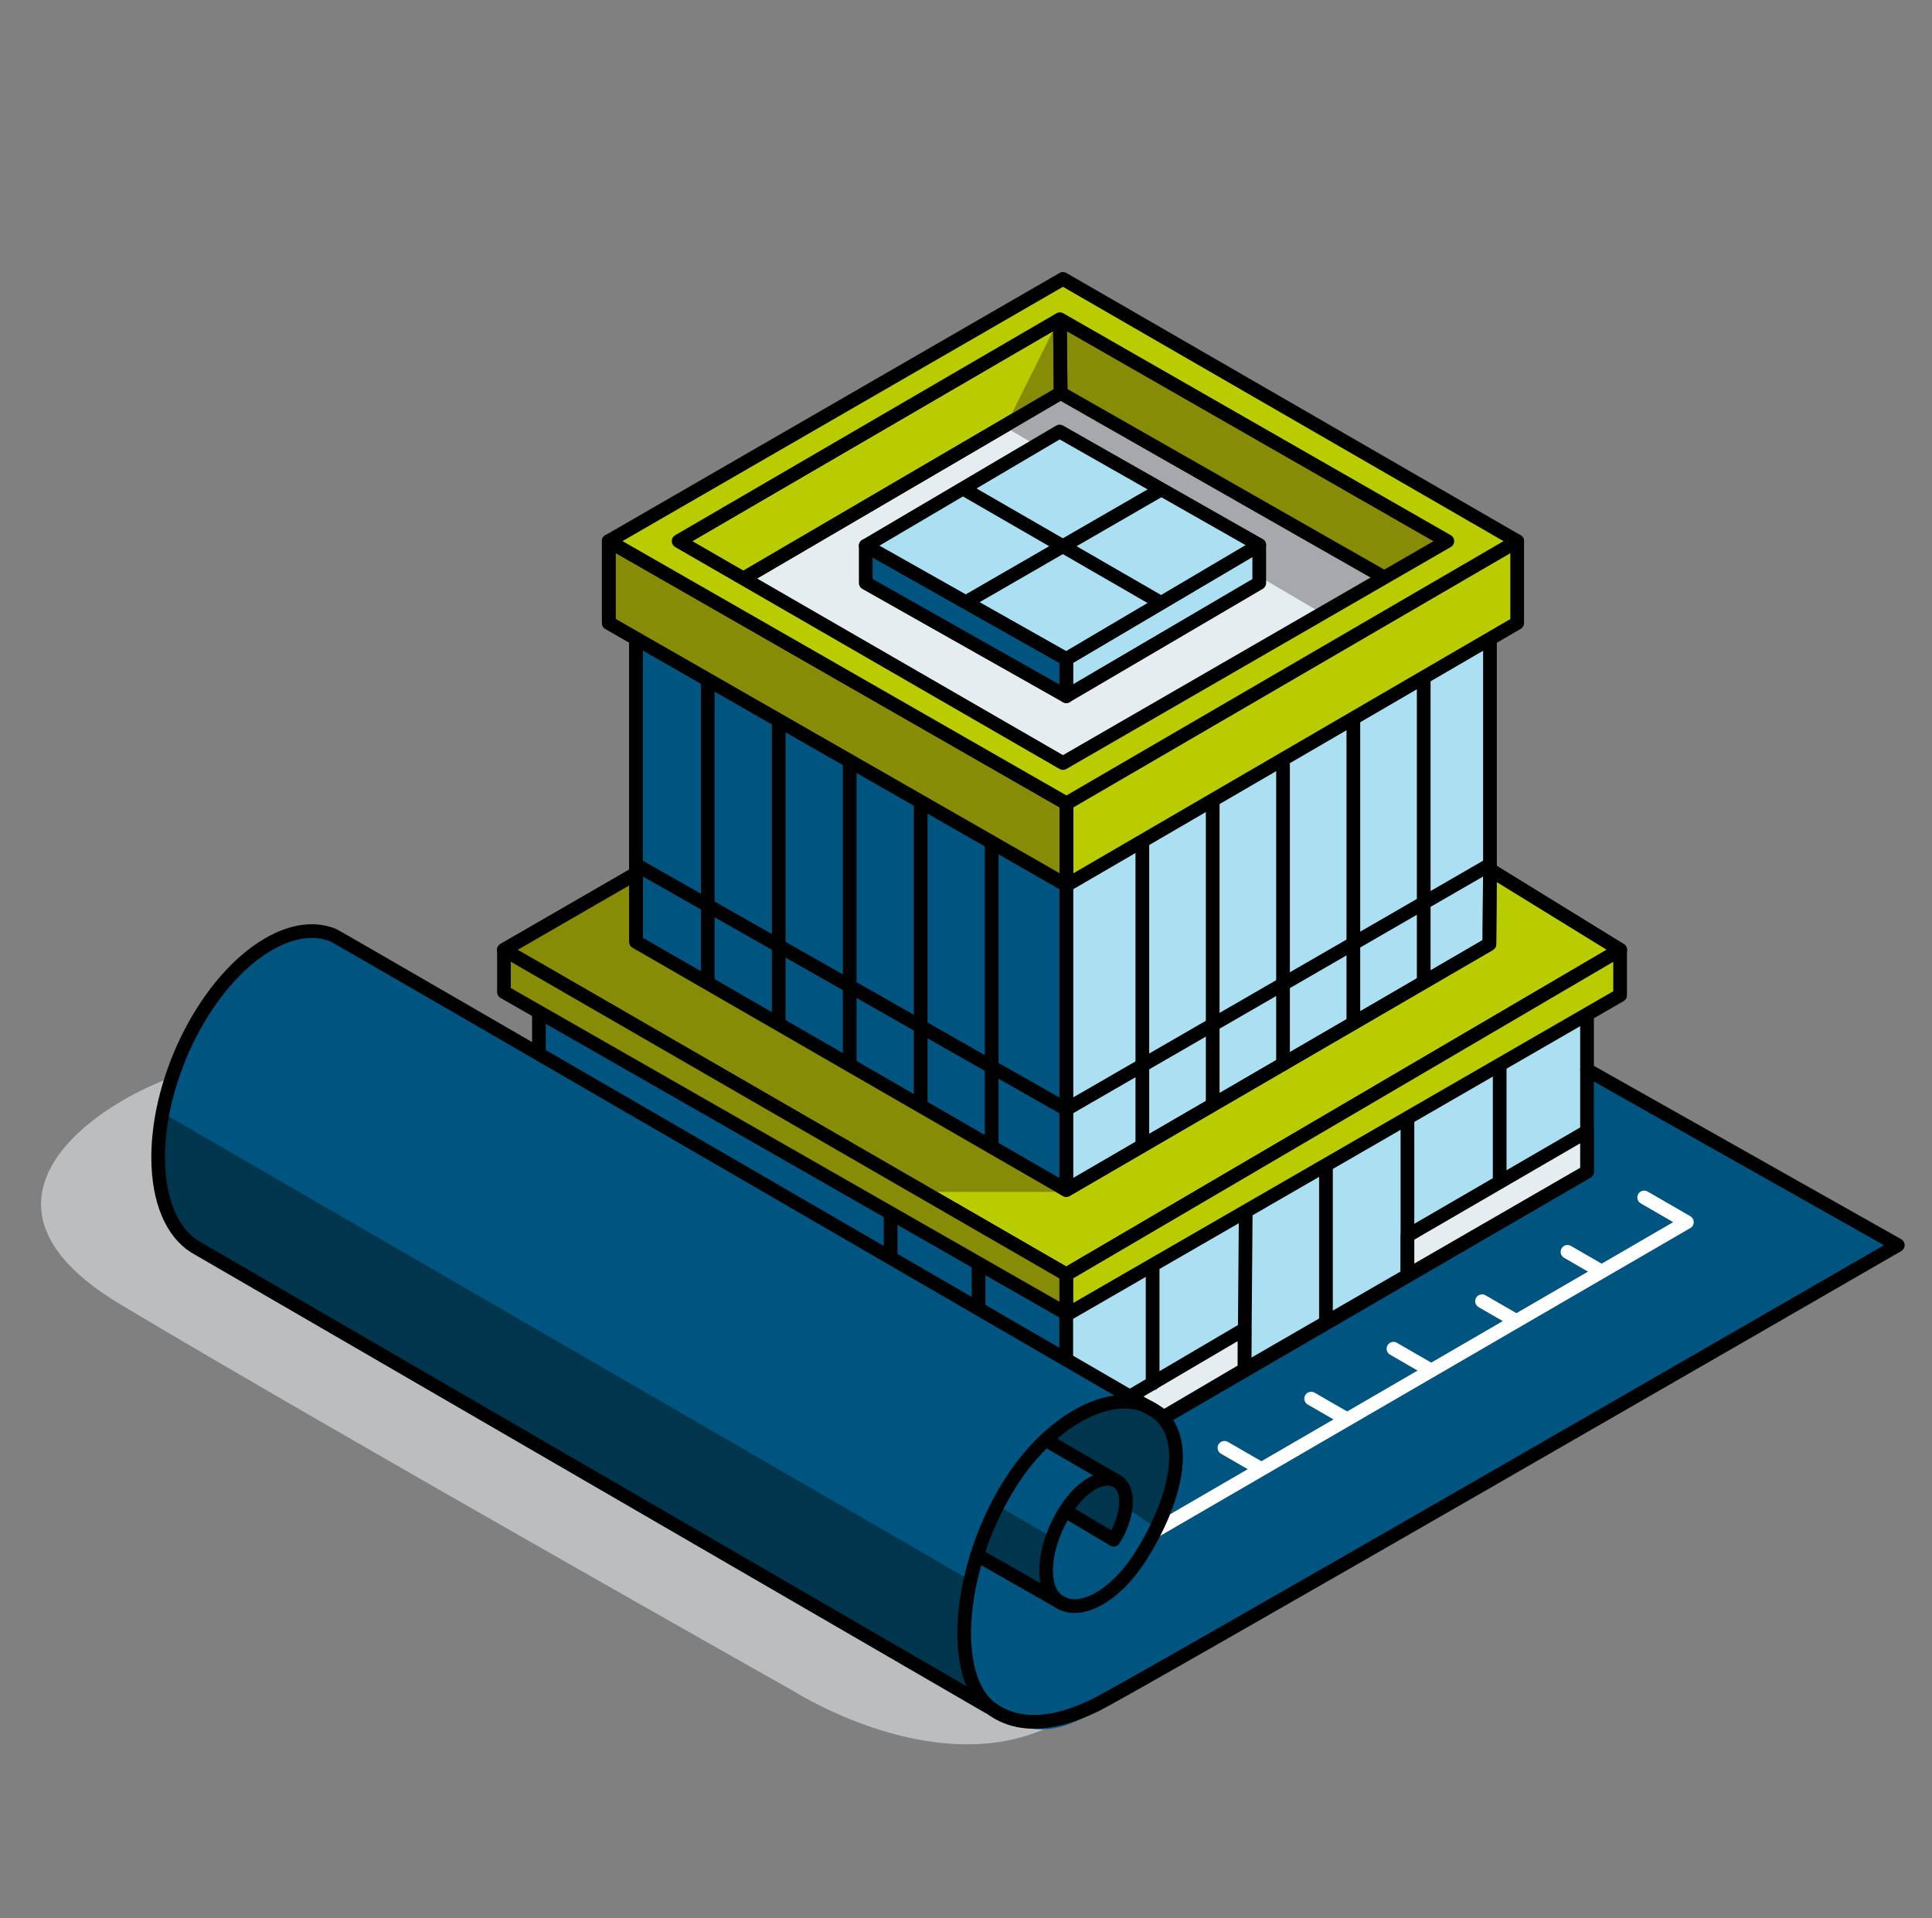 <svg width="141" height="140" viewBox="0 0 141 140" fill="none" xmlns="http://www.w3.org/2000/svg">
<rect x="0" y="0" width="141" height="140" fill="#808080" stroke="none"/>
<g clip-path="url(#clip0_21240_3332)">
<path d="M52.603 44.358L54.017 40.155L79.164 27.378L103.278 41.706C103.278 41.706 79.646 57.879 79.385 58.027C79.125 58.176 67.678 54.172 67.569 54.2C67.46 54.228 52.603 44.358 52.603 44.358Z" fill="#E6EDF0" stroke="black" stroke-linecap="round" stroke-linejoin="round"/>
<path d="M77.408 28.686L52.88 43.031L49.529 39.494L77.352 23.302L77.408 28.686Z" fill="#B9CC00" stroke="black" stroke-linecap="round" stroke-linejoin="round"/>
<path d="M77.352 23.142L73.432 31.013L77.543 28.585L77.352 23.142Z" fill="#868C06"/>
<path d="M73.572 31.293L97.426 45.321L102.779 42.717C102.779 42.717 103.997 42.627 103.112 41.703C102.228 40.779 83.54 29.333 83.431 29.333C83.322 29.333 78.657 26.849 78.512 26.849C78.366 26.849 77.28 28.938 77.28 28.938L73.572 31.29V31.293Z" fill="#A6A8AB"/>
<path d="M57.87 123.396C57.87 123.396 68.726 130.393 77.285 125.675C43.948 97.874 23.601 81.99 23.601 81.99C23.601 81.99 18.76 79.604 16.536 78.072C14.313 76.541 -7.037 85.747 8.797 95.208C24.631 104.67 57.867 123.399 57.867 123.399L57.87 123.396Z" fill="#BBBDBF"/>
<path d="M72.469 124.768L13.969 90.989L76.174 54.984L138.504 90.883L79.878 124.765C77.588 126.09 74.762 126.09 72.472 124.765L72.469 124.768Z" fill="#005580"/>
<path d="M79.408 92.184L66.936 84.983C66.936 84.983 60.471 88.376 54.465 84.983C58.016 82.88 60.701 81.382 60.701 81.382L54.686 77.653" stroke="white" stroke-linecap="round" stroke-linejoin="round"/>
<path d="M65.948 92.823L73.178 88.584" stroke="white" stroke-linecap="round" stroke-linejoin="round"/>
<path d="M77.352 23.302L77.408 28.686L101.729 42.549L105.624 39.494L77.352 23.302Z" fill="#868C06" stroke="black" stroke-linecap="round" stroke-linejoin="round"/>
<path d="M77.408 28.686L52.88 43.031L49.529 39.494L77.352 23.302L77.408 28.686Z" stroke="black" stroke-linecap="round" stroke-linejoin="round"/>
<path d="M46.412 83.476L77.817 101.469L108.74 83.476L77.576 61.846L46.412 83.476Z" fill="#FFBE19" stroke="black" stroke-linecap="round" stroke-linejoin="round"/>
<path d="M77.817 101.469V63.462L108.74 45.469V83.476L77.817 101.469Z" fill="#ABE0F2" stroke="black" stroke-linecap="round" stroke-linejoin="round"/>
<path d="M46.412 45.469V83.476L77.817 101.469V63.462L46.412 45.469Z" fill="#005580" stroke="black" stroke-linecap="round" stroke-linejoin="round"/>
<path d="M77.834 64.607V58.635L110.726 39.494V45.469L77.834 64.607Z" fill="#B9CC00" stroke="black" stroke-linecap="round" stroke-linejoin="round"/>
<path d="M44.43 45.469V39.494L77.834 58.635V64.607L44.43 45.469Z" fill="#868C06" stroke="black" stroke-linecap="round" stroke-linejoin="round"/>
<path d="M44.43 45.469V39.494L77.834 58.635V64.607L44.43 45.469Z" stroke="black" stroke-linecap="round" stroke-linejoin="round"/>
<path d="M77.576 20.356L44.43 39.494L77.834 58.632L110.726 39.494L77.579 20.356H77.576ZM77.576 55.689L49.529 39.494L77.352 23.299L105.627 39.494L77.579 55.689H77.576Z" fill="#B9CC00" stroke="black" stroke-linecap="round" stroke-linejoin="round"/>
<path d="M46.412 63.762L36.78 69.325L77.817 93.019L118.238 69.325L108.74 63.476L108.698 68.905L77.817 86.853L46.412 68.737V63.762Z" fill="#B9CC00" stroke="black" stroke-linecap="round" stroke-linejoin="round"/>
<path d="M77.509 86.99H67.379L36.78 69.325L46.412 63.762V68.737L77.509 86.99Z" fill="#868C06"/>
<path d="M46.412 63.762L36.78 69.325L77.817 93.019L118.238 69.325L108.74 63.476L108.698 68.905L77.817 86.853L46.412 68.737V63.762Z" stroke="black" stroke-linecap="round" stroke-linejoin="round"/>
<path d="M77.817 93.019V107.601L39.331 85.518V70.795L77.817 93.019Z" fill="#005580" stroke="black" stroke-linecap="round" stroke-linejoin="round"/>
<path d="M77.817 93.019V107.601L115.824 85.518V70.795L77.817 93.019Z" fill="#ABE0F2" stroke="black" stroke-linecap="round" stroke-linejoin="round"/>
<path d="M39.331 82.575L77.817 104.659V107.601L39.331 85.518V82.575Z" fill="#A6A8AB" stroke="black" stroke-linecap="round" stroke-linejoin="round"/>
<path d="M90.823 99.954L90.924 87.262L102.718 80.453V93.086L90.823 99.954Z" fill="#ABE0F2" stroke="black" stroke-linecap="round" stroke-linejoin="round"/>
<path d="M96.77 83.961V96.418" stroke="black" stroke-linecap="round" stroke-linejoin="round"/>
<path d="M77.817 104.659L90.823 97.009V99.954L77.817 107.601V104.659Z" fill="#E6EDF0" stroke="black" stroke-linecap="round" stroke-linejoin="round"/>
<path d="M102.718 90.188L115.824 82.575V85.518L102.718 93.086V90.188Z" fill="#E6EDF0" stroke="black" stroke-linecap="round" stroke-linejoin="round"/>
<path d="M71.416 100.976V91.145" stroke="black" stroke-linecap="round" stroke-linejoin="round"/>
<path d="M84.12 100.976V91.145" stroke="black" stroke-linecap="round" stroke-linejoin="round"/>
<path d="M64.999 97.297V87.467" stroke="black" stroke-linecap="round" stroke-linejoin="round"/>
<path d="M109.449 86.254V76.423" stroke="black" stroke-linecap="round" stroke-linejoin="round"/>
<path d="M72.374 61.709V83.558" stroke="black" stroke-linecap="round" stroke-linejoin="round"/>
<path d="M67.194 58.635V80.486" stroke="black" stroke-linecap="round" stroke-linejoin="round"/>
<path d="M62.014 55.866V77.714" stroke="black" stroke-linecap="round" stroke-linejoin="round"/>
<path d="M56.834 52.746V74.595" stroke="black" stroke-linecap="round" stroke-linejoin="round"/>
<path d="M51.654 49.801V71.652" stroke="black" stroke-linecap="round" stroke-linejoin="round"/>
<path d="M83.37 61.698V83.549" stroke="black" stroke-linecap="round" stroke-linejoin="round"/>
<path d="M88.505 58.604V80.455" stroke="black" stroke-linecap="round" stroke-linejoin="round"/>
<path d="M93.637 55.815V77.664" stroke="black" stroke-linecap="round" stroke-linejoin="round"/>
<path d="M98.77 52.674V74.525" stroke="black" stroke-linecap="round" stroke-linejoin="round"/>
<path d="M103.905 49.708V71.56" stroke="black" stroke-linecap="round" stroke-linejoin="round"/>
<path d="M108.74 63.106L77.817 80.962L46.412 63.106" stroke="black" stroke-linecap="round" stroke-linejoin="round"/>
<path d="M77.817 95.967V93.019L118.238 69.325V72.635L77.817 95.967Z" fill="#B9CC00" stroke="black" stroke-linecap="round" stroke-linejoin="round"/>
<path d="M36.78 69.325V72.402L77.817 95.869V93.019L36.78 69.325Z" fill="#868C06" stroke="black" stroke-linecap="round" stroke-linejoin="round"/>
<path d="M83.767 112.042L123.11 89.197L119.994 87.396" stroke="white" stroke-linecap="round" stroke-linejoin="round"/>
<path d="M24.34 68.264C23.007 67.712 21.358 67.886 19.574 68.925C15.136 71.512 11.541 78.47 11.541 84.465C11.541 87.679 12.574 89.961 14.218 90.992L14.252 91.011C14.327 91.059 72.13 124.572 72.13 124.572L72.984 113.974L84.618 103.18C84.618 103.18 24.668 68.398 24.343 68.264H24.34Z" fill="#005580"/>
<path d="M11.863 81.222L70.823 115.341C70.823 115.341 69.361 120.834 71.68 124.046C63.859 119.793 14.218 90.989 14.218 90.989C14.218 90.989 10.766 90.174 11.866 81.222H11.863Z" fill="#00364D"/>
<path d="M85.478 109.682C85.352 110.67 84.224 112.017 84.036 113.039C83.104 118.183 82.964 123.091 79.262 125.25C74.824 127.837 70.448 125.031 70.448 119.037C70.448 113.042 74.824 106.126 79.262 103.539C83.7 100.951 86.245 103.592 85.475 109.682H85.478Z" fill="#005580"/>
<path d="M76.68 112.135L72.797 109.883L71.531 113.49L76.574 116.486C76.574 116.486 76.12 113.663 76.68 112.135Z" fill="#00364D"/>
<path d="M81.281 112.378C81.281 112.378 83.034 109.388 81.827 108.279C80.62 107.17 78.629 109.035 77.719 110.102C78.962 111.073 81.281 112.378 81.281 112.378Z" fill="#00364D"/>
<path d="M77.131 104.213C77.131 104.213 79.707 101.662 82.975 102.404C86.242 103.146 85.878 107.629 85.4 108.993C84.921 110.353 84.397 111.535 84.397 111.535L82.429 110.199C82.429 110.199 82.406 108.609 81.533 108.116C80.659 107.623 76.235 105.288 76.235 105.288L77.128 104.21L77.131 104.213Z" fill="#00364D"/>
<path d="M78.232 110.561L81.281 112.378C82.278 110.796 82.474 108.951 81.718 108.256C80.771 107.391 78.996 108.293 77.747 110.272C76.188 112.748 75.882 115.629 77.064 116.71C78.542 118.062 81.317 116.651 83.266 113.557C85.702 109.69 87.043 104.919 84.322 102.992C81.538 101.024 76.759 103.443 73.715 108.273C69.91 114.313 69.196 122.41 72.366 124.704C74.53 126.269 77.305 125.754 80.007 124.415C82.779 123.04 133.14 93.976 138.504 90.877L115.824 78.081" stroke="black" stroke-linecap="round" stroke-linejoin="round"/>
<path d="M84.618 103.18C84.618 103.18 24.668 68.398 24.343 68.264C23.01 67.712 21.361 67.886 19.577 68.925C15.139 71.512 11.544 78.47 11.544 84.465C11.544 87.679 12.577 89.961 14.221 90.992L14.254 91.011C14.33 91.059 72.133 124.572 72.133 124.572" stroke="black" stroke-linecap="round" stroke-linejoin="round"/>
<path d="M77.509 117.021L71.316 113.493" stroke="black" stroke-linecap="round" stroke-linejoin="round"/>
<path d="M81.533 108.119L76.37 105.129" stroke="black" stroke-linecap="round" stroke-linejoin="round"/>
<path d="M114.399 91.367L116.874 92.798" stroke="white" stroke-linecap="round" stroke-linejoin="round"/>
<path d="M108.161 94.968L110.639 96.398" stroke="white" stroke-linecap="round" stroke-linejoin="round"/>
<path d="M101.698 98.437L104.176 99.868" stroke="white" stroke-linecap="round" stroke-linejoin="round"/>
<path d="M95.69 102.077L98.168 103.505" stroke="white" stroke-linecap="round" stroke-linejoin="round"/>
<path d="M89.362 105.669L91.837 107.097" stroke="white" stroke-linecap="round" stroke-linejoin="round"/>
<path d="M77.817 50.812V48.093L91.901 39.777V42.549L77.817 50.812Z" fill="#ABE0F2" stroke="black" stroke-linecap="round" stroke-linejoin="round"/>
<path d="M63.184 42.549V39.833L77.817 48.093V50.812L63.184 42.549Z" fill="#005580" stroke="black" stroke-linecap="round" stroke-linejoin="round"/>
<path d="M77.817 48.093L63.184 39.833L77.333 31.494L91.901 39.777L77.817 48.093Z" fill="#ABE0F2" stroke="black" stroke-linecap="round" stroke-linejoin="round"/>
<path d="M70.487 43.954L84.652 35.776" stroke="black" stroke-linecap="round" stroke-linejoin="round"/>
<path d="M84.652 43.954L70.487 35.776" stroke="black" stroke-linecap="round" stroke-linejoin="round"/>
</g>
<defs>
<clipPath id="clip0_21240_3332">
<rect width="140" height="140" fill="white" transform="translate(0.75)"/>
</clipPath>
</defs>
</svg>
